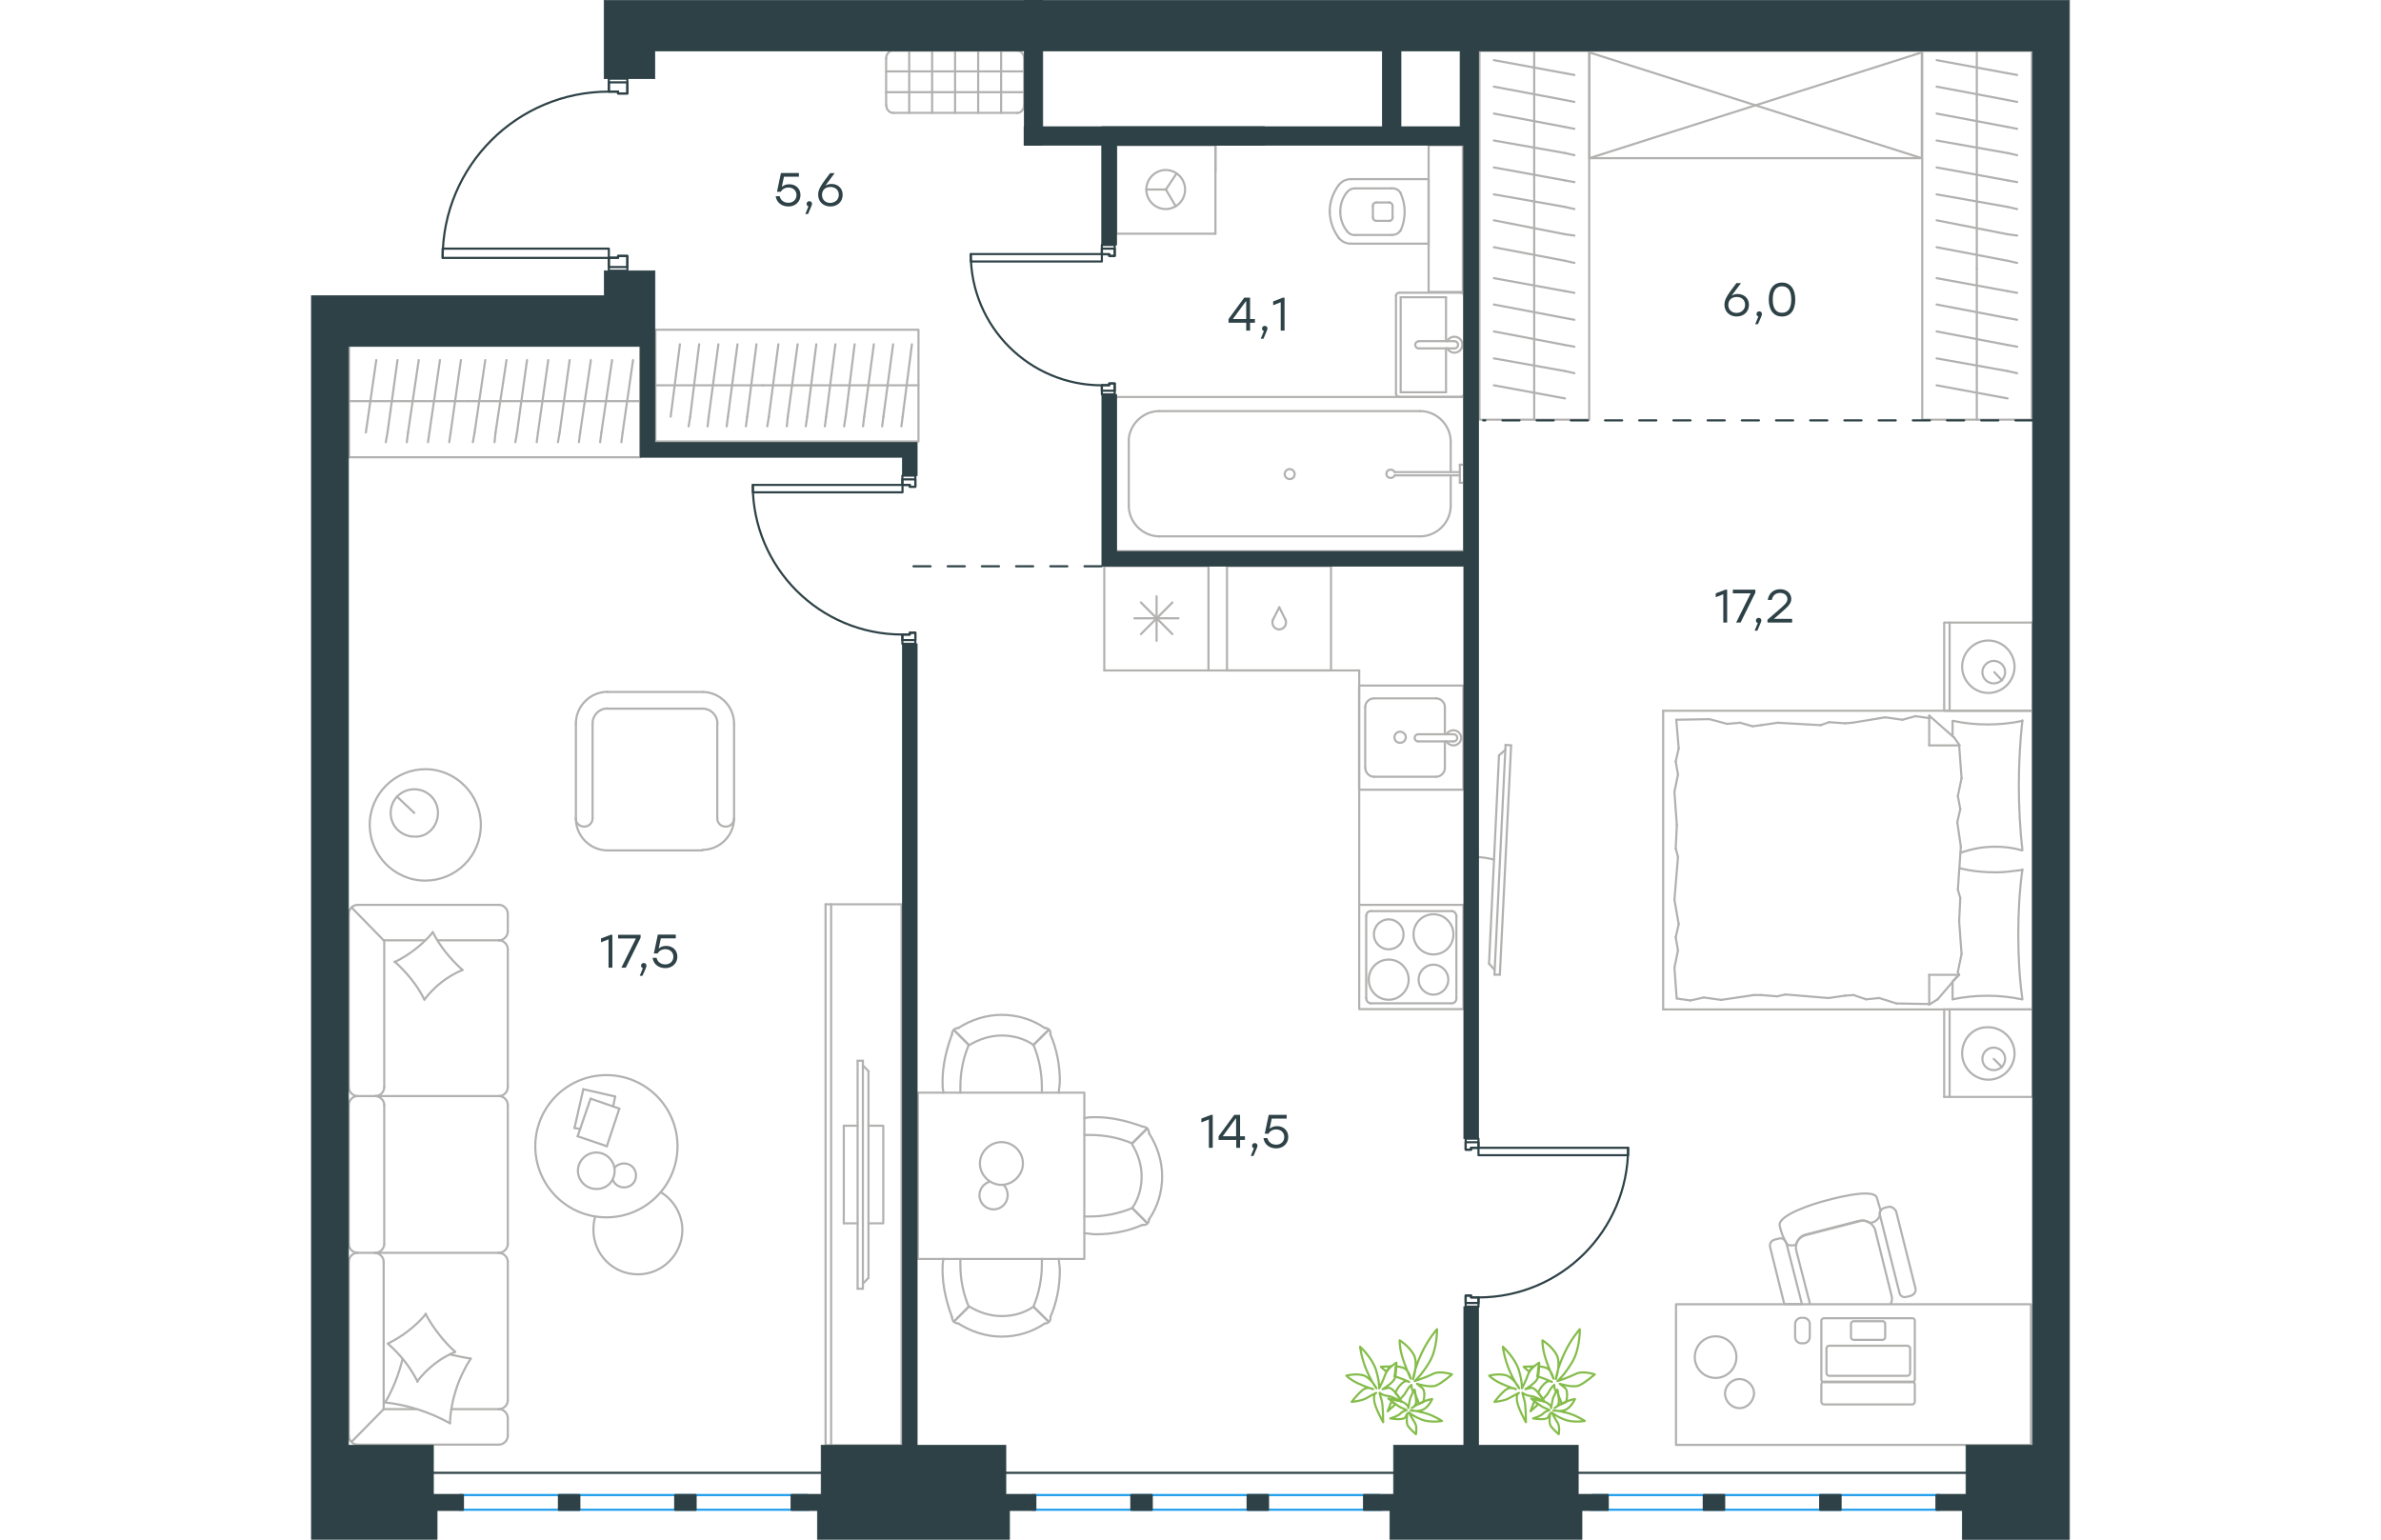<?xml version="1.0" encoding="utf-8"?>
<!-- Generator: Adobe Illustrator 26.5.0, SVG Export Plug-In . SVG Version: 6.00 Build 0)  -->
<svg version="1.1" id="Слой_1" xmlns="http://www.w3.org/2000/svg" xmlns:xlink="http://www.w3.org/1999/xlink" x="0px" y="0px"
	 viewBox="0 0 1234.2 1080.5" style="enable-background:new 0 0 1234.2 1080.5;" xml:space="preserve" width="883" height="571">
<style type="text/css">
	.st0{fill:none;stroke:#B2B1B0;stroke-width:1.5;stroke-linecap:round;stroke-linejoin:round;stroke-miterlimit:22.926;}
	.st1{fill:none;stroke:#2D4146;stroke-width:1.5;stroke-linecap:round;stroke-linejoin:round;stroke-miterlimit:10;}
	.st2{fill:none;stroke:#1D9CEB;stroke-width:1.5;stroke-linecap:round;stroke-linejoin:round;stroke-miterlimit:22.926;}
	.st3{fill:none;stroke:#2D4146;stroke-width:1.5;stroke-linecap:round;stroke-linejoin:round;stroke-miterlimit:22.926;}
	
		.st4{fill:none;stroke:#2D4146;stroke-width:1.5;stroke-linecap:round;stroke-linejoin:round;stroke-miterlimit:22.926;stroke-dasharray:12,12,0,0,0,0;}
	.st5{fill:#2D4146;}
	.st6{fill:#2D4146;stroke:#2D4146;stroke-width:0.5;stroke-linecap:round;stroke-linejoin:round;stroke-miterlimit:10;}
	.st7{fill:none;stroke:#84BC4A;stroke-width:1.5;stroke-linecap:round;stroke-linejoin:round;stroke-miterlimit:22.926;}
	.st8{enable-background:new    ;}
</style>
<g>
	<g>
		<line class="st0" x1="1208" y1="708.4" x2="1208" y2="769.8"/>
		<line class="st0" x1="1146" y1="769.8" x2="1146" y2="708.4"/>
		<line class="st0" x1="1146" y1="708.4" x2="1208" y2="708.4"/>
		<line class="st0" x1="1208" y1="769.8" x2="1146" y2="769.8"/>
		<line class="st0" x1="1180.8" y1="743.1" x2="1186.6" y2="748.9"/>
		<line class="st0" x1="1149.8" y1="769.8" x2="1149.8" y2="708.4"/>
		<path class="st0" d="M1158.6,739.3c0,10,8.4,18.4,18.4,18.4c10.1,0,18.4-8.4,18.4-18.4s-8.4-18.4-18.4-18.4
			C1166.5,720.5,1158.6,728.9,1158.6,739.3z"/>
		<path class="st0" d="M1172.8,743.1c0,4.6,3.8,7.9,8,7.9c4.6,0,8-3.8,8-7.9c0-4.6-3.8-7.9-8-7.9
			C1176.6,735.1,1172.8,738.5,1172.8,743.1z"/>
		<line class="st0" x1="1208" y1="498.8" x2="1208" y2="708.4"/>
		<line class="st0" x1="1151.9" y1="516.5" x2="1151.9" y2="505.9"/>
		<line class="st0" x1="1156.5" y1="684.1" x2="1135.5" y2="684.1"/>
		<line class="st0" x1="1151.9" y1="688.7" x2="1156.5" y2="684.1"/>
		<line class="st0" x1="948.8" y1="498.8" x2="1208" y2="498.8"/>
		<line class="st0" x1="1135.5" y1="705" x2="1135.5" y2="684.1"/>
		<line class="st0" x1="1208" y1="708.4" x2="948.8" y2="708.4"/>
		<line class="st0" x1="1135.5" y1="502.2" x2="1153.1" y2="517.7"/>
		<line class="st0" x1="1153.1" y1="517.7" x2="1156.9" y2="523.1"/>
		<line class="st0" x1="1151.9" y1="701.3" x2="1151.9" y2="689.1"/>
		<line class="st0" x1="1156.5" y1="523.1" x2="1135.5" y2="523.1"/>
		<line class="st0" x1="1156.5" y1="683.7" x2="1141.4" y2="701.3"/>
		<line class="st0" x1="1141.4" y1="701.3" x2="1135.5" y2="705"/>
		<line class="st0" x1="1135.5" y1="502.2" x2="1135.5" y2="523.1"/>
		<line class="st0" x1="957.6" y1="595.4" x2="958.4" y2="579.1"/>
		<line class="st0" x1="959.7" y1="648.6" x2="956.7" y2="631.4"/>
		<line class="st0" x1="959.2" y1="667" x2="957.6" y2="657.8"/>
		<line class="st0" x1="957.6" y1="657.8" x2="959.7" y2="648.6"/>
		<line class="st0" x1="959.2" y1="601.3" x2="957.6" y2="595.4"/>
		<line class="st0" x1="956.7" y1="631.4" x2="959.2" y2="601.3"/>
		<line class="st0" x1="958.3" y1="700.8" x2="956.7" y2="679.1"/>
		<line class="st0" x1="956.7" y1="679.1" x2="959.2" y2="667"/>
		<line class="st0" x1="959.7" y1="525.2" x2="958" y2="505.1"/>
		<line class="st0" x1="959.2" y1="543.6" x2="957.6" y2="534.4"/>
		<line class="st0" x1="957.6" y1="534.4" x2="959.7" y2="525.2"/>
		<line class="st0" x1="958.4" y1="579.1" x2="956.7" y2="555.7"/>
		<line class="st0" x1="956.7" y1="555.7" x2="959.2" y2="543.6"/>
		<line class="st0" x1="948.8" y1="498.8" x2="948.8" y2="708.4"/>
		<path class="st0" d="M1200.9,596.7c-1.7-15.1-2.5-30.1-2.5-45.6c0-15.1,0.8-30.5,2.5-45.6"/>
		<path class="st0" d="M1157.4,598.5c8.4-2.9,15.8-4.3,24.6-4.3c6.3,0,12.6,0.8,18.4,2.5"/>
		<path class="st0" d="M1200.9,505.9c-8,1.7-16.3,2.5-24.3,2.5c-8.4,0-16.3-0.8-24.3-2.5"/>
		<path class="st0" d="M1200.9,610.5c-6.3,0.8-12.6,1.7-18.4,1.7c-8.8,0-17.2-0.8-25.5-2.9"/>
		<line class="st0" x1="1082.4" y1="698.3" x2="1076.5" y2="698.7"/>
		<line class="st0" x1="1100.4" y1="700.4" x2="1091.2" y2="701.3"/>
		<line class="st0" x1="1091.2" y1="701.3" x2="1082.4" y2="698.3"/>
		<line class="st0" x1="1135.5" y1="704.6" x2="1112.5" y2="704.2"/>
		<line class="st0" x1="1112.5" y1="704.2" x2="1100.4" y2="700.4"/>
		<line class="st0" x1="1028.8" y1="699.2" x2="1017.5" y2="698.3"/>
		<line class="st0" x1="1076.5" y1="698.7" x2="1064.8" y2="700.4"/>
		<line class="st0" x1="1034.6" y1="697.9" x2="1028.8" y2="699.2"/>
		<line class="st0" x1="1064.8" y1="700.4" x2="1034.6" y2="697.9"/>
		<line class="st0" x1="1017.5" y1="698.3" x2="1012.4" y2="698.3"/>
		<line class="st0" x1="977.3" y1="700" x2="968" y2="702.1"/>
		<line class="st0" x1="968" y1="702.1" x2="958.8" y2="700.8"/>
		<line class="st0" x1="1012.4" y1="698.3" x2="989.4" y2="701.7"/>
		<line class="st0" x1="989.4" y1="701.7" x2="977.3" y2="700"/>
		<line class="st0" x1="1011.6" y1="509.7" x2="1017.5" y2="508.9"/>
		<line class="st0" x1="993.6" y1="508" x2="1002.8" y2="507.2"/>
		<line class="st0" x1="1002.8" y1="507.2" x2="1011.6" y2="509.7"/>
		<line class="st0" x1="958" y1="505.1" x2="981.4" y2="504.7"/>
		<line class="st0" x1="981.4" y1="504.7" x2="993.6" y2="508"/>
		<line class="st0" x1="1065.2" y1="506.8" x2="1076.5" y2="507.6"/>
		<line class="st0" x1="1017.5" y1="508.9" x2="1029.2" y2="507.2"/>
		<line class="st0" x1="1059.3" y1="508.9" x2="1065.2" y2="506.8"/>
		<line class="st0" x1="1029.2" y1="507.2" x2="1059.3" y2="508.9"/>
		<line class="st0" x1="1076.5" y1="507.6" x2="1081.5" y2="507.2"/>
		<line class="st0" x1="1135.1" y1="503.9" x2="1136" y2="503.9"/>
		<line class="st0" x1="1116.7" y1="505.1" x2="1125.9" y2="502.6"/>
		<line class="st0" x1="1125.9" y1="502.6" x2="1135.1" y2="503.9"/>
		<line class="st0" x1="1081.5" y1="507.2" x2="1104.6" y2="503.4"/>
		<line class="st0" x1="1104.6" y1="503.4" x2="1116.7" y2="505.1"/>
		<path class="st0" d="M1200.9,701.3c-2.1-15.1-2.9-30.1-2.9-45.6c0-15.1,0.8-30.5,2.9-45.6"/>
		<path class="st0" d="M1151.9,701.3c8-1.7,16.3-2.5,24.3-2.5c8.4,0,16.3,0.8,24.3,2.5"/>
		<line class="st0" x1="1157.3" y1="630.2" x2="1156.5" y2="646.5"/>
		<line class="st0" x1="1155.2" y1="577" x2="1157.7" y2="594.2"/>
		<line class="st0" x1="1155.6" y1="558.6" x2="1157.3" y2="567.8"/>
		<line class="st0" x1="1157.3" y1="567.8" x2="1155.2" y2="577"/>
		<line class="st0" x1="1155.6" y1="624.3" x2="1157.3" y2="630.2"/>
		<line class="st0" x1="1157.7" y1="594.2" x2="1155.6" y2="624.3"/>
		<line class="st0" x1="1156.5" y1="523.1" x2="1158.2" y2="546.1"/>
		<line class="st0" x1="1158.2" y1="546.1" x2="1155.6" y2="558.6"/>
		<line class="st0" x1="1155.6" y1="682" x2="1156.1" y2="684.1"/>
		<line class="st0" x1="1156.5" y1="646.5" x2="1158.2" y2="669.5"/>
		<line class="st0" x1="1158.2" y1="669.5" x2="1155.6" y2="682"/>
		<line class="st0" x1="1208" y1="436.9" x2="1208" y2="498.8"/>
		<line class="st0" x1="1146" y1="498.8" x2="1146" y2="436.9"/>
		<line class="st0" x1="1146.4" y1="436.9" x2="1208" y2="436.9"/>
		<line class="st0" x1="1208" y1="498.8" x2="1146.4" y2="498.8"/>
		<line class="st0" x1="1181.2" y1="471.7" x2="1186.6" y2="477.5"/>
		<line class="st0" x1="1149.8" y1="498.8" x2="1149.8" y2="436.9"/>
		<path class="st0" d="M1158.6,467.9c0,10,8.4,18.4,18.4,18.4c10.1,0,18.4-8.4,18.4-18.4s-8.4-18.4-18.4-18.4
			C1166.9,449.5,1158.6,457.8,1158.6,467.9z"/>
		<path class="st0" d="M1172.8,471.7c0,4.6,3.8,7.9,8,7.9c4.6,0,8-3.8,8-7.9c0-4.6-3.8-7.9-8-7.9
			C1176.6,463.7,1172.8,467.5,1172.8,471.7z"/>
	</g>
	<g>
		<path class="st0" d="M830.1,603.2c-4.3-1-8.5-1.7-12.7-1.8"/>
		<line class="st0" x1="838.2" y1="522.7" x2="830.4" y2="684"/>
		<line class="st0" x1="834.2" y1="684" x2="842.1" y2="523.1"/>
		<line class="st0" x1="842.1" y1="523.1" x2="838.2" y2="522.7"/>
		<line class="st0" x1="826.6" y1="676.3" x2="833.6" y2="530.1"/>
		<line class="st0" x1="830.4" y1="680.5" x2="826.6" y2="676.3"/>
		<line class="st0" x1="833.6" y1="530.1" x2="838.1" y2="526.2"/>
		<line class="st0" x1="834.2" y1="684" x2="830.4" y2="684"/>
	</g>
</g>
<g>
	<line class="st0" x1="858.3" y1="294.5" x2="858.3" y2="188.8"/>
	<line class="st0" x1="886.5" y1="205.5" x2="879.9" y2="204.3"/>
	<line class="st0" x1="879.9" y1="204.3" x2="830" y2="195.2"/>
	<line class="st0" x1="886.5" y1="224.4" x2="879.9" y2="223.2"/>
	<line class="st0" x1="879.9" y1="223.2" x2="830" y2="213.7"/>
	<line class="st0" x1="886.5" y1="243.3" x2="879.9" y2="242.1"/>
	<line class="st0" x1="879.9" y1="242.1" x2="830" y2="232.6"/>
	<line class="st0" x1="886.5" y1="261.9" x2="879.9" y2="260.4"/>
	<line class="st0" x1="879.9" y1="260.4" x2="830" y2="251.5"/>
	<line class="st0" x1="879.9" y1="279.6" x2="830" y2="270.4"/>
	<rect x="819.9" y="35.8" class="st0" width="77" height="258.7"/>
	<line class="st0" x1="858.3" y1="188.8" x2="858.3" y2="35.8"/>
	<line class="st0" x1="886.5" y1="52.6" x2="879.9" y2="51.4"/>
	<line class="st0" x1="879.9" y1="51.4" x2="830" y2="42.2"/>
	<line class="st0" x1="886.5" y1="71.5" x2="879.9" y2="70.2"/>
	<line class="st0" x1="879.9" y1="70.2" x2="830" y2="60.8"/>
	<line class="st0" x1="886.5" y1="90.4" x2="879.9" y2="89.1"/>
	<line class="st0" x1="879.9" y1="89.1" x2="830" y2="79.7"/>
	<line class="st0" x1="886.5" y1="108.9" x2="879.9" y2="107.4"/>
	<line class="st0" x1="879.9" y1="107.4" x2="830" y2="98.6"/>
	<line class="st0" x1="886.5" y1="127.8" x2="879.9" y2="126.6"/>
	<line class="st0" x1="879.9" y1="126.6" x2="830" y2="117.5"/>
	<line class="st0" x1="886.5" y1="146.7" x2="879.9" y2="145.2"/>
	<line class="st0" x1="879.9" y1="145.2" x2="830" y2="136.4"/>
	<line class="st0" x1="886.5" y1="165.3" x2="879.9" y2="164.4"/>
	<line class="st0" x1="879.9" y1="164.4" x2="830" y2="154.6"/>
	<line class="st0" x1="879.9" y1="183" x2="830" y2="173.5"/>
	<line class="st0" x1="886.5" y1="184.5" x2="879.9" y2="183"/>
</g>
<g>
	<line class="st0" x1="1168.9" y1="294.5" x2="1168.9" y2="188.8"/>
	<line class="st0" x1="1197.2" y1="205.5" x2="1190.5" y2="204.3"/>
	<line class="st0" x1="1190.5" y1="204.3" x2="1140.7" y2="195.2"/>
	<line class="st0" x1="1197.2" y1="224.4" x2="1190.5" y2="223.2"/>
	<line class="st0" x1="1190.5" y1="223.2" x2="1140.7" y2="213.7"/>
	<line class="st0" x1="1197.2" y1="243.3" x2="1190.5" y2="242.1"/>
	<line class="st0" x1="1190.5" y1="242.1" x2="1140.7" y2="232.6"/>
	<line class="st0" x1="1197.2" y1="261.9" x2="1190.5" y2="260.4"/>
	<line class="st0" x1="1190.5" y1="260.4" x2="1140.7" y2="251.5"/>
	<line class="st0" x1="1190.5" y1="279.6" x2="1140.7" y2="270.4"/>
	<rect x="1130.6" y="35.8" class="st0" width="77" height="258.7"/>
	<line class="st0" x1="1168.9" y1="188.8" x2="1168.9" y2="35.8"/>
	<line class="st0" x1="1197.2" y1="52.6" x2="1190.5" y2="51.4"/>
	<line class="st0" x1="1190.5" y1="51.4" x2="1140.7" y2="42.2"/>
	<line class="st0" x1="1197.2" y1="71.5" x2="1190.5" y2="70.2"/>
	<line class="st0" x1="1190.5" y1="70.2" x2="1140.7" y2="60.8"/>
	<line class="st0" x1="1197.2" y1="90.4" x2="1190.5" y2="89.1"/>
	<line class="st0" x1="1190.5" y1="89.1" x2="1140.7" y2="79.7"/>
	<line class="st0" x1="1197.2" y1="108.9" x2="1190.5" y2="107.4"/>
	<line class="st0" x1="1190.5" y1="107.4" x2="1140.7" y2="98.6"/>
	<line class="st0" x1="1197.2" y1="127.8" x2="1190.5" y2="126.6"/>
	<line class="st0" x1="1190.5" y1="126.6" x2="1140.7" y2="117.5"/>
	<line class="st0" x1="1197.2" y1="146.7" x2="1190.5" y2="145.2"/>
	<line class="st0" x1="1190.5" y1="145.2" x2="1140.7" y2="136.4"/>
	<line class="st0" x1="1197.2" y1="165.3" x2="1190.5" y2="164.4"/>
	<line class="st0" x1="1190.5" y1="164.4" x2="1140.7" y2="154.6"/>
	<line class="st0" x1="1190.5" y1="183" x2="1140.7" y2="173.5"/>
	<line class="st0" x1="1197.2" y1="184.5" x2="1190.5" y2="183"/>
</g>
<g>
	<rect x="897" y="35.8" class="st0" width="233.3" height="75.2"/>
	<line class="st0" x1="897" y1="111" x2="1130.2" y2="36.8"/>
	<line class="st0" x1="897" y1="36.8" x2="1130.2" y2="111"/>
</g>
<g>
	<path class="st0" d="M1000.2,952.4c0-8.1-6.5-14.6-14.6-14.6s-14.6,6.5-14.6,14.6s6.5,14.6,14.6,14.6
		C993.6,967,1000.2,960.5,1000.2,952.4z"/>
	<path class="st0" d="M1002.4,988.2c-5.5,0-10.2-4.8-10.2-10.2c0-5.5,4.7-10.2,10.2-10.2s10.2,4.7,10.2,10.2
		C1012.2,983.5,1007.8,988.2,1002.4,988.2z"/>
	<path class="st0" d="M1051.7,914.5l-9.5-36.9c-1.1-5.1,1.8-10.2,6.9-11.3l36.9-9.5c5.1-1.1,10.6,1.8,11.7,6.9L1109,909
		c0.7,2.2,0.4,4-0.4,5.8"/>
	<path class="st0" d="M1112.3,850.2l13.5,53.7c0.7,2.2-0.7,4.7-3.3,5.5l-2.9,0.7c-2.6,0.7-4.7-0.7-5.1-3.3l-13.5-53.7
		c-0.7-2.6,0.7-4.8,3.3-5.5l2.9-0.7C1109,846.6,1111.2,848,1112.3,850.2z"/>
	<path class="st0" d="M1035.3,872.5l10.9,42.7h-12.4l-9.9-39.8c-0.7-2.6,0.7-4.8,3.3-5.5l2.9-0.7
		C1032,868.5,1034.2,869.6,1035.3,872.5z"/>
	<path class="st0" d="M1098.8,840.7l2.6,8.8c-0.7,0.7-0.7,2.2-0.7,4c-0.7,1.5-2.2,3.3-4,4c0,0-0.7,0.4-2.6,0.7
		c-2.6-1.5-4.7-2.2-7.7-1.1l-36.9,9.5c-3.3,0.7-6.9,3.6-7.3,6.7c-1.6,1-6.1,1.1-6.9-0.8c-2.7-5.3-3-5.6-4.7-12.1
		c-2-7.9,25.8-16.1,29.9-17.2C1064.8,842,1096.9,832.9,1098.8,840.7z"/>
	<path class="st0" d="M1125.4,971.4v12.4c0,1.1-1.1,1.8-1.8,1.8h-62c-1.1,0-1.8-1.1-1.8-1.8v-12.4c0-1.1,1.1-1.8,1.8-1.8h62
		C1124.6,969.6,1125.4,970.7,1125.4,971.4z"/>
	<path class="st0" d="M1122.1,946.2v17.5c0,1.1-1.1,1.8-1.8,1.8h-55.1c-1.1,0-1.8-1.1-1.8-1.8v-17.5c0-1.1,1.1-1.8,1.8-1.8h55.1
		C1121.3,944.8,1122.1,945.1,1122.1,946.2z"/>
	<path class="st0" d="M1104.6,929v9.5c0,1.1-1.1,1.8-1.8,1.8h-20.4c-1.1,0-1.8-1.1-1.8-1.8V929c0-1.1,1.1-1.8,1.8-1.8h20.8
		C1103.8,927.2,1104.6,928.3,1104.6,929z"/>
	<path class="st0" d="M1125.4,926.9v41.3c0,1.1-1.1,1.8-1.8,1.8h-62c-1.1,0-1.8-1.1-1.8-1.8v-41.3c0-1.1,1.1-1.8,1.8-1.8h62
		C1124.6,925,1125.4,925.8,1125.4,926.9z"/>
	<rect x="957.8" y="915.3" class="st0" width="249.1" height="98.7"/>
	<path class="st0" d="M1047.3,942.7h-1.5c-2.4,0-4.4-2-4.4-4.4v-9.1c0-2.4,2-4.4,4.4-4.4h1.5c2.4,0,4.4,2,4.4,4.4v9.1
		C1051.6,940.8,1049.7,942.7,1047.3,942.7z"/>
</g>
<g>
	<line class="st0" x1="629.7" y1="397.3" x2="629.7" y2="470.5"/>
	<line class="st0" x1="593.3" y1="418.5" x2="593.3" y2="449.7"/>
	<line class="st0" x1="582.3" y1="445" x2="604.4" y2="422.8"/>
	<line class="st0" x1="582.3" y1="422.8" x2="604.4" y2="445"/>
	<line class="st0" x1="577.7" y1="433.9" x2="608.7" y2="433.9"/>
	<line class="st0" x1="629.7" y1="470.5" x2="556.6" y2="470.5"/>
	<line class="st0" x1="556.6" y1="397.3" x2="556.6" y2="470.5"/>
	<line class="st0" x1="629.7" y1="397.3" x2="556.6" y2="397.3"/>
</g>
<g>
	<rect x="735.4" y="481.1" class="st0" width="73.2" height="73.1"/>
	<line class="st0" x1="776.9" y1="520.3" x2="801.4" y2="520.3"/>
	<line class="st0" x1="795.6" y1="515.3" x2="795.6" y2="496.1"/>
	<line class="st0" x1="739.7" y1="496.1" x2="739.7" y2="539.1"/>
	<line class="st0" x1="795.6" y1="539.1" x2="795.6" y2="520.3"/>
	<line class="st0" x1="745.9" y1="545.1" x2="789.5" y2="545.1"/>
	<line class="st0" x1="801.4" y1="515.3" x2="776.9" y2="515.3"/>
	<line class="st0" x1="789.5" y1="490.1" x2="745.9" y2="490.1"/>
	<path class="st0" d="M776.9,520.3L776.9,520.3c-1.4,0-2.5-1.1-2.5-2.5s1.1-2.5,2.5-2.5"/>
	<path class="st0" d="M789.5,490.1c3.2,0,6.1,2.8,6.1,6"/>
	<path class="st0" d="M796.7,515.3c1.1-1.8,2.9-2.8,5-2.8c2.9,0,5.4,2.5,5.4,5.3s-2.5,5.3-5.4,5.3c-2.2,0-4-1.1-5-2.8"/>
	<path class="st0" d="M745.9,545.1c-3.2,0-6.1-2.8-6.1-6"/>
	<path class="st0" d="M795.6,539.1c0,3.2-2.9,6-6.1,6"/>
	<path class="st0" d="M739.7,496.1c0-3.2,2.9-6,6.1-6"/>
	<path class="st0" d="M801.4,515.3h0.4c1.4,0,2.5,1.1,2.5,2.5s-1.1,2.5-2.5,2.5h-0.4"/>
	<path class="st0" d="M764.2,521.3c2.2,0,4-1.8,4-3.9c0-2.1-1.8-3.9-4-3.9s-4,1.8-4,3.9C760.3,519.9,762.1,521.3,764.2,521.3z"/>
</g>
<g>
	<path class="st0" d="M766.6,655.7c0-5.8-4.7-10.5-10.4-10.5c-5.8,0-10.4,4.7-10.4,10.5s4.7,10.5,10.4,10.5
		C762,666.1,766.6,661.8,766.6,655.7z"/>
	<path class="st0" d="M770.2,687.5c0-7.6-6.1-14.1-14-14.1c-7.6,0-14,6.1-14,14.1c0,7.6,6.1,14.1,14,14.1
		C763.8,701.6,770.2,695.1,770.2,687.5z"/>
	<path class="st0" d="M798,687.5c0-5.8-4.7-10.5-10.4-10.5c-5.8,0-10.4,4.7-10.4,10.5s4.7,10.5,10.4,10.5S798,693.3,798,687.5z"/>
	<path class="st0" d="M801.6,655.7c0-7.6-6.1-14.1-14-14.1c-7.6,0-14,6.1-14,14.1c0,7.6,6.1,14.1,14,14.1
		C795.4,669.8,801.6,663.6,801.6,655.7z"/>
	<line class="st0" x1="740.4" y1="700.5" x2="740.4" y2="643"/>
	<line class="st0" x1="800.5" y1="704.1" x2="743.6" y2="704.1"/>
	<line class="st0" x1="803.7" y1="643" x2="803.7" y2="700.5"/>
	<line class="st0" x1="743.6" y1="639.4" x2="800.5" y2="639.4"/>
	<path class="st0" d="M803.7,700.5L803.7,700.5c0,2.2-1.4,3.6-3.2,3.6"/>
	<path class="st0" d="M740.4,643L740.4,643c0-2.2,1.4-3.6,3.2-3.6"/>
	<path class="st0" d="M743.6,704.1L743.6,704.1c-1.8,0-3.2-1.8-3.2-3.6"/>
	<path class="st0" d="M800.5,639.4L800.5,639.4c1.8,0,3.2,1.8,3.2,3.6"/>
	<rect x="735.5" y="635" class="st0" width="73.1" height="73.2"/>
</g>
<g>
	<rect x="642.7" y="397.3" class="st0" width="73" height="73.2"/>
	<line class="st0" x1="679.4" y1="426.2" x2="675" y2="434.8"/>
	<line class="st0" x1="683.7" y1="434.8" x2="679.4" y2="426.2"/>
	<path class="st0" d="M683.7,434.8c0.4,0.7,0.4,1.4,0.4,2.2c0,2.5-2.2,4.7-4.7,4.7"/>
	<path class="st0" d="M675,434.8c-0.4,0.7-0.4,1.4-0.4,2.2c0,2.5,2.2,4.7,4.7,4.7"/>
</g>
<line class="st0" x1="629.7" y1="470.5" x2="735.5" y2="470.5"/>
<line class="st0" x1="735.5" y1="470.5" x2="735.5" y2="635"/>
<g>
	<rect x="425.8" y="766.8" class="st0" width="116.8" height="116.7"/>
	<path class="st0" d="M506.9,917c-6.6,4.6-14.5,6.6-22.4,6.6s-15.8-2.6-22.4-6.6"/>
	<path class="st0" d="M524.7,883.4c0,2.6,0.7,5.3,0.7,7.9c0,11.2-2,22.3-6.6,32.9"/>
	<path class="st0" d="M449.7,924.2c-3.9-10.5-6.6-21.7-6.6-32.9c0-2.6,0-5.3,0.7-7.9"/>
	<path class="st0" d="M512.8,883.4c0,1.3,0,2.6,0,3.9c0,9.9-2,20.4-5.9,29.6"/>
	<path class="st0" d="M461.5,917c-3.9-9.2-5.9-19.1-5.9-29.6c0-1.3,0-2.6,0-3.9"/>
	<path class="st0" d="M514.8,928.8c-8.6,5.9-19.1,9.2-30.3,9.2c-10.5,0-21.1-3.3-30.3-9.2"/>
	<line class="st0" x1="506.9" y1="917" x2="517.5" y2="927.5"/>
	<line class="st0" x1="461.5" y1="917" x2="451" y2="927.5"/>
	<line class="st0" x1="506.9" y1="917" x2="517.5" y2="927.5"/>
	<line class="st0" x1="461.5" y1="917" x2="451" y2="927.5"/>
	<path class="st0" d="M454.3,928.8c-2.6,0-4.6-2-4.6-4.6"/>
	<path class="st0" d="M518.8,924.2c0.5,2.6-1.3,4.6-3.9,4.6"/>
	<path class="st0" d="M506.9,733.3c-6.6-4.6-14.5-6.6-22.4-6.6s-15.8,2.6-22.4,6.6"/>
	<path class="st0" d="M524.7,766.8c0-2.6,0.7-5.3,0.7-7.9c0-11.2-2-22.3-6.6-32.9"/>
	<path class="st0" d="M449.7,726c-3.9,10.5-6.6,21.7-6.6,32.9c0,2.6,0,5.3,0.7,7.9"/>
	<path class="st0" d="M512.8,766.8c0-1.3,0-2.6,0-3.9c0-9.9-2-20.4-5.9-29.6"/>
	<path class="st0" d="M461.5,733.3c-3.9,9.2-5.9,19.1-5.9,29.6c0,1.3,0,2.6,0,3.9"/>
	<path class="st0" d="M514.8,721.4c-8.6-5.9-19.1-9.2-30.3-9.2c-10.5,0-21.1,3.3-30.3,9.2"/>
	<line class="st0" x1="506.9" y1="733.3" x2="517.5" y2="722.8"/>
	<line class="st0" x1="461.5" y1="733.3" x2="451" y2="722.8"/>
	<line class="st0" x1="506.9" y1="733.3" x2="517.5" y2="722.8"/>
	<line class="st0" x1="461.5" y1="733.3" x2="451" y2="722.8"/>
	<path class="st0" d="M454.3,721.4c-2.6,0-4.6,2-4.6,4.6"/>
	<path class="st0" d="M518.8,726c0.5-2.6-1.3-4.6-3.9-4.6"/>
	<path class="st0" d="M576.2,847.8c4.6-6.6,6.6-14.5,6.6-22.3c0-7.9-2.6-15.8-6.6-22.3"/>
	<path class="st0" d="M542.6,865.5c2.6,0,5.3,0.7,7.9,0.7c11.2,0,22.4-2,32.9-6.6"/>
	<path class="st0" d="M583.4,790.6c-10.5-3.9-21.7-6.6-32.9-6.6c-2.6,0-5.3,0-7.9,0.7"/>
	<path class="st0" d="M542.6,853.7c1.3,0,2.6,0,3.9,0c9.9,0,20.4-2,29.6-5.9"/>
	<path class="st0" d="M576.2,802.4c-9.2-3.9-19.1-5.9-29.6-5.9c-1.3,0-2.6,0-3.9,0"/>
	<path class="st0" d="M588,855.7c5.9-8.5,9.2-19.1,9.2-30.2c0-10.5-3.3-21-9.2-30.2"/>
	<line class="st0" x1="576.2" y1="847.8" x2="586.7" y2="858.3"/>
	<line class="st0" x1="576.2" y1="802.4" x2="586.7" y2="791.9"/>
	<line class="st0" x1="576.2" y1="847.8" x2="586.7" y2="858.3"/>
	<line class="st0" x1="576.2" y1="802.4" x2="586.7" y2="791.9"/>
	<path class="st0" d="M588,795.2c0-2.6-2-4.6-4.6-4.6"/>
	<path class="st0" d="M583.4,859.6c2.6,0.5,4.6-1.3,4.6-3.9"/>
	<path class="st0" d="M484.4,801.5c-8.1,0-15.1,7-15.1,15c0,8.1,7,15,15.1,15s15.1-7,15.1-15C499.5,808.1,492.5,801.5,484.4,801.5z"
		/>
	<path class="st0" d="M485.9,831.5c1.8,1.8,2.9,4.4,2.9,7.3c0,5.5-4.4,9.9-9.9,9.9s-9.9-4.4-9.9-9.9c0-4.4,2.9-8.1,7-9.5"/>
</g>
<g>
	<line class="st0" x1="191" y1="764.4" x2="213.4" y2="769.5"/>
	<line class="st0" x1="213.4" y1="769.5" x2="211.9" y2="776.5"/>
	<line class="st0" x1="188.8" y1="792.3" x2="184.8" y2="791.6"/>
	<line class="st0" x1="184.8" y1="791.6" x2="191" y2="764.4"/>
	<line class="st0" x1="196.1" y1="771" x2="216.3" y2="778"/>
	<line class="st0" x1="216.3" y1="778" x2="207.5" y2="804.4"/>
	<line class="st0" x1="207.5" y1="804.4" x2="187" y2="797.4"/>
	<line class="st0" x1="187" y1="797.4" x2="196.1" y2="771"/>
	<ellipse class="st0" cx="207.2" cy="804.4" rx="49.9" ry="49.9"/>
	<path class="st0" d="M213,821.6c0-7-5.9-12.8-12.9-12.8s-12.9,5.9-12.9,12.8c0,7,5.9,12.8,12.9,12.8C207.5,834.5,213,829,213,821.6
		z"/>
	<path class="st0" d="M213,819.4c1.5-1.8,4-2.9,6.6-2.9c4.8,0,8.4,3.7,8.4,8.4c0,4.8-3.7,8.4-8.4,8.4c-3.7,0-6.6-2.2-8.1-5.5"/>
	<path class="st0" d="M245.4,836.7c9.2,5.5,15.1,15.8,15.1,26.4c0,17.2-14,31.2-31.2,31.2c-17.3,0-31.2-13.9-31.2-31.2
		c0-3.1,0.3-6.1,1.2-9.2"/>
</g>
<g>
	<g>
		<line class="st0" x1="364.9" y1="634.6" x2="364.9" y2="1014.2"/>
		<polyline class="st0" points="361,1014.2 414.3,1014.2 414.3,634.6 361,634.6 		"/>
		<line class="st0" x1="361" y1="634.6" x2="361" y2="1014.2"/>
	</g>
	<g>
		<polyline class="st0" points="391.1,858.5 401.5,858.5 401.5,790 391.1,790 		"/>
		<line class="st0" x1="383.5" y1="790" x2="373.8" y2="790"/>
		<line class="st0" x1="373.8" y1="790" x2="373.8" y2="858.5"/>
		<line class="st0" x1="373.8" y1="858.5" x2="383.5" y2="858.5"/>
		<line class="st0" x1="383.5" y1="744.4" x2="387.2" y2="744.4"/>
		<line class="st0" x1="391.1" y1="896.8" x2="387.2" y2="900.8"/>
		<line class="st0" x1="387.2" y1="747.7" x2="391.1" y2="751.7"/>
		<line class="st0" x1="387.2" y1="904.4" x2="387.2" y2="744.4"/>
		<line class="st0" x1="383.5" y1="744.4" x2="383.5" y2="904.4"/>
		<line class="st0" x1="383.5" y1="904.4" x2="387.2" y2="904.4"/>
		<line class="st0" x1="391.1" y1="751.7" x2="391.1" y2="896.8"/>
	</g>
</g>
<g>
	<line class="st0" x1="32.6" y1="1013.8" x2="131.8" y2="1013.8"/>
	<line class="st0" x1="138" y1="873" x2="138" y2="775.4"/>
	<line class="st0" x1="138" y1="763" x2="138" y2="666.1"/>
	<line class="st0" x1="26.4" y1="641.2" x2="26.4" y2="763"/>
	<line class="st0" x1="138" y1="1007.6" x2="138" y2="995.1"/>
	<line class="st0" x1="131.8" y1="988.9" x2="98.4" y2="988.9"/>
	<line class="st0" x1="50.9" y1="988.9" x2="50.9" y2="885.5"/>
	<line class="st0" x1="50.9" y1="659.9" x2="79.8" y2="659.9"/>
	<line class="st0" x1="138" y1="653.6" x2="138" y2="641.2"/>
	<line class="st0" x1="131.8" y1="635" x2="32.6" y2="635"/>
	<line class="st0" x1="28.5" y1="1011.7" x2="50.9" y2="988.9"/>
	<line class="st0" x1="50.9" y1="659.9" x2="28.3" y2="636.8"/>
	<line class="st0" x1="45.1" y1="879.2" x2="32.6" y2="879.2"/>
	<line class="st0" x1="131.8" y1="769.2" x2="45.1" y2="769.2"/>
	<line class="st0" x1="131.8" y1="879.2" x2="45.1" y2="879.2"/>
	<line class="st0" x1="45.1" y1="769.2" x2="32.6" y2="769.2"/>
	<line class="st0" x1="138" y1="982.7" x2="138" y2="885.5"/>
	<line class="st0" x1="26.4" y1="885.5" x2="26.4" y2="1007.6"/>
	<line class="st0" x1="51.3" y1="873" x2="51.3" y2="775.4"/>
	<line class="st0" x1="26.4" y1="775.4" x2="26.4" y2="873"/>
	<line class="st0" x1="51.3" y1="763" x2="51.3" y2="659.9"/>
	<line class="st0" x1="88.6" y1="659.9" x2="131.8" y2="659.9"/>
	<line class="st0" x1="73.7" y1="988.9" x2="50.9" y2="988.9"/>
	<path class="st0" d="M26.4,1007.6c0,3.3,2.9,6.2,6.2,6.2"/>
	<path class="st0" d="M32.6,635c-3.3,0-6.2,2.9-6.2,6.2"/>
	<path class="st0" d="M138,666.1c0-3.3-2.9-6.2-6.2-6.2"/>
	<path class="st0" d="M131.8,1013.8c3.3,0,6.2-2.9,6.2-6.2"/>
	<path class="st0" d="M138,995.1c0-3.3-2.9-6.2-6.2-6.2"/>
	<path class="st0" d="M131.8,988.9c3.3,0,6.2-2.9,6.2-6.2"/>
	<path class="st0" d="M138,775.4c0-3.3-2.9-6.2-6.2-6.2"/>
	<path class="st0" d="M131.8,879.2c3.3,0,6.2-2.9,6.2-6.2"/>
	<path class="st0" d="M138,885.5c0-3.3-2.9-6.2-6.2-6.2"/>
	<path class="st0" d="M131.8,659.9c3.3,0,6.2-2.9,6.2-6.2"/>
	<path class="st0" d="M138,641.2c0-3.3-2.9-6.2-6.2-6.2"/>
	<path class="st0" d="M50.9,885.5c0-3.3-2.9-6.2-6.2-6.2"/>
	<path class="st0" d="M32.6,879.2c-3.3,0-6.2,2.9-6.2,6.2"/>
	<path class="st0" d="M45.1,879.2c3.3,0,6.2-2.9,6.2-6.2"/>
	<path class="st0" d="M26.4,873c0,3.3,2.9,6.2,6.2,6.2"/>
	<path class="st0" d="M51.3,775.4c0-3.3-3.1-6.2-6.6-6.2"/>
	<path class="st0" d="M32.6,769.2c-3.3,0-6.2,2.9-6.2,6.2"/>
	<path class="st0" d="M45.1,769.2c3.3,0,6.2-2.9,6.2-6.2"/>
	<path class="st0" d="M26.4,763c0,3.3,2.9,6.2,6.2,6.2"/>
	<path class="st0" d="M85.3,654c5.1,10.2,12.4,19,20.9,26.7"/>
	<path class="st0" d="M106.2,680.7c-10.6,4.4-19.8,11.7-26.7,20.8"/>
	<path class="st0" d="M79.5,701.5c-5.1-10.2-12.4-19-20.9-26.7"/>
	<path class="st0" d="M58.6,675.2c10.2-5.1,19.4-12.1,26.7-20.8"/>
	<path class="st0" d="M80.2,922c5.5,9.9,12.4,19,20.9,26.7"/>
	<path class="st0" d="M101.1,948.7c-10.6,4.4-19.8,11.7-26.7,20.8"/>
	<path class="st0" d="M74.7,969.6c-5.1-10.2-12.1-19-20.9-26.7"/>
	<path class="st0" d="M53.9,942.9c10.2-5.1,19.4-12.1,26.7-20.8"/>
	<path class="st0" d="M97.4,950.5c4.8,1.1,9.9,2.2,14.6,2.9"/>
	<path class="st0" d="M112,953.5c-8.8,13.5-13.9,29.3-14.6,45.3"/>
	<path class="st0" d="M97.4,998.8C83.5,991.1,68.1,986,52,984.2"/>
	<path class="st0" d="M52,984.2c5.5-9.5,9.5-19.7,12.1-30.3"/>
	<path class="st0" d="M131.8,769.2c3.3,0,6.2-2.9,6.2-6.2"/>
</g>
<g>
	<line class="st0" x1="296.8" y1="507.7" x2="296.8" y2="574.2"/>
	<line class="st0" x1="208" y1="485.6" x2="274.6" y2="485.6"/>
	<line class="st0" x1="185.8" y1="574.2" x2="185.8" y2="507.7"/>
	<line class="st0" x1="274.6" y1="596.8" x2="208" y2="596.8"/>
	<line class="st0" x1="274.6" y1="497.3" x2="208" y2="497.3"/>
	<line class="st0" x1="197.5" y1="574.2" x2="197.5" y2="507.7"/>
	<line class="st0" x1="285" y1="574.2" x2="285" y2="507.7"/>
	<path class="st0" d="M185.8,507.7c0-12.1,10-22.2,22.2-22.2"/>
	<path class="st0" d="M274.6,485.6c12.1,0,22.2,10,22.2,22.2"/>
	<path class="st0" d="M296.8,574.2c0,12.1-10,22.2-22.2,22.2"/>
	<path class="st0" d="M208,596.8c-12.1,0-22.2-10-22.2-22.2"/>
	<path class="st0" d="M274.6,497.3c5.9,0,10.5,4.6,10.5,10.5"/>
	<path class="st0" d="M197.5,507.7c0-5.9,4.6-10.5,10.5-10.5"/>
	<path class="st0" d="M296.8,574.2C296.8,574.7,296.8,574.7,296.8,574.2c0,3.3-2.5,5.9-5.9,5.9c-3.3,0-5.9-2.5-5.9-5.9"/>
	<path class="st0" d="M197.5,574.2C197.5,574.7,197.5,574.7,197.5,574.2c0,3.3-2.5,5.9-5.9,5.9c-3.3,0-5.9-2.5-5.9-5.9"/>
</g>
<g>
	<line class="st0" x1="26.6" y1="281.5" x2="110.1" y2="281.5"/>
	<line class="st0" x1="96.9" y1="310.3" x2="97.9" y2="303.5"/>
	<line class="st0" x1="97.9" y1="303.5" x2="105.1" y2="252.7"/>
	<line class="st0" x1="82" y1="310.3" x2="83" y2="303.5"/>
	<line class="st0" x1="83" y1="303.5" x2="90.4" y2="252.7"/>
	<line class="st0" x1="67.1" y1="310.3" x2="68" y2="303.5"/>
	<line class="st0" x1="68" y1="303.5" x2="75.5" y2="252.7"/>
	<line class="st0" x1="52.4" y1="310.3" x2="53.6" y2="303.5"/>
	<line class="st0" x1="53.6" y1="303.5" x2="60.6" y2="252.7"/>
	<line class="st0" x1="38.4" y1="303.5" x2="45.7" y2="252.7"/>
	<rect x="26.6" y="242.5" class="st0" width="204.3" height="78.4"/>
	<line class="st0" x1="110.1" y1="281.5" x2="230.9" y2="281.5"/>
	<line class="st0" x1="217.7" y1="310.3" x2="218.6" y2="303.5"/>
	<line class="st0" x1="218.6" y1="303.5" x2="225.9" y2="252.7"/>
	<line class="st0" x1="202.8" y1="310.3" x2="203.7" y2="303.5"/>
	<line class="st0" x1="203.7" y1="303.5" x2="211.2" y2="252.7"/>
	<line class="st0" x1="187.9" y1="310.3" x2="188.8" y2="303.5"/>
	<line class="st0" x1="188.8" y1="303.5" x2="196.3" y2="252.7"/>
	<line class="st0" x1="173.2" y1="310.3" x2="174.4" y2="303.5"/>
	<line class="st0" x1="174.4" y1="303.5" x2="181.4" y2="252.7"/>
	<line class="st0" x1="158.3" y1="310.3" x2="159.2" y2="303.5"/>
	<line class="st0" x1="159.2" y1="303.5" x2="166.4" y2="252.7"/>
	<line class="st0" x1="143.3" y1="310.3" x2="144.5" y2="303.5"/>
	<line class="st0" x1="144.5" y1="303.5" x2="151.5" y2="252.7"/>
	<line class="st0" x1="128.7" y1="310.3" x2="129.4" y2="303.5"/>
	<line class="st0" x1="129.4" y1="303.5" x2="137.1" y2="252.7"/>
	<line class="st0" x1="114.7" y1="303.5" x2="122.2" y2="252.7"/>
	<line class="st0" x1="113.5" y1="310.3" x2="114.7" y2="303.5"/>
</g>
<g>
	<line class="st0" x1="241.6" y1="270.4" x2="317.1" y2="270.4"/>
	<line class="st0" x1="305.1" y1="299.2" x2="306" y2="292.4"/>
	<line class="st0" x1="306" y1="292.4" x2="312.5" y2="241.6"/>
	<line class="st0" x1="291.6" y1="299.2" x2="292.5" y2="292.4"/>
	<line class="st0" x1="292.5" y1="292.4" x2="299.2" y2="241.6"/>
	<line class="st0" x1="278.2" y1="299.2" x2="279" y2="292.4"/>
	<line class="st0" x1="279" y1="292.4" x2="285.8" y2="241.6"/>
	<line class="st0" x1="264.9" y1="299.2" x2="266" y2="292.4"/>
	<line class="st0" x1="266" y1="292.4" x2="272.3" y2="241.6"/>
	<line class="st0" x1="252.3" y1="292.4" x2="258.8" y2="241.6"/>
	<rect x="241.6" y="231.4" class="st0" width="184.6" height="78.4"/>
	<line class="st0" x1="317.1" y1="270.4" x2="426.2" y2="270.4"/>
	<line class="st0" x1="414.2" y1="299.2" x2="415.1" y2="292.4"/>
	<line class="st0" x1="415.1" y1="292.4" x2="421.6" y2="241.6"/>
	<line class="st0" x1="400.7" y1="299.2" x2="401.6" y2="292.4"/>
	<line class="st0" x1="401.6" y1="292.4" x2="408.4" y2="241.6"/>
	<line class="st0" x1="387.3" y1="299.2" x2="388.1" y2="292.4"/>
	<line class="st0" x1="388.1" y1="292.4" x2="394.9" y2="241.6"/>
	<line class="st0" x1="374" y1="299.2" x2="375.1" y2="292.4"/>
	<line class="st0" x1="375.1" y1="292.4" x2="381.4" y2="241.6"/>
	<line class="st0" x1="360.5" y1="299.2" x2="361.4" y2="292.4"/>
	<line class="st0" x1="361.4" y1="292.4" x2="367.9" y2="241.6"/>
	<line class="st0" x1="347.1" y1="299.2" x2="348.1" y2="292.4"/>
	<line class="st0" x1="348.1" y1="292.4" x2="354.5" y2="241.6"/>
	<line class="st0" x1="333.8" y1="299.2" x2="334.5" y2="292.4"/>
	<line class="st0" x1="334.5" y1="292.4" x2="341.4" y2="241.6"/>
	<line class="st0" x1="321.2" y1="292.4" x2="327.9" y2="241.6"/>
	<line class="st0" x1="320.1" y1="299.2" x2="321.2" y2="292.4"/>
</g>
<g>
	<line class="st0" x1="500.3" y1="41" x2="500.3" y2="73.8"/>
	<line class="st0" x1="495.5" y1="79.2" x2="408.4" y2="79.2"/>
	<line class="st0" x1="403.5" y1="73.8" x2="403.5" y2="41"/>
	<line class="st0" x1="408.4" y1="35.6" x2="495.5" y2="35.6"/>
	<line class="st0" x1="419.7" y1="79.2" x2="419.7" y2="35.5"/>
	<line class="st0" x1="403.5" y1="50.1" x2="500.3" y2="50.1"/>
	<line class="st0" x1="403.5" y1="64.7" x2="500.3" y2="64.7"/>
	<line class="st0" x1="484.2" y1="79.2" x2="484.2" y2="35.5"/>
	<line class="st0" x1="468.1" y1="79.2" x2="468.1" y2="35.5"/>
	<line class="st0" x1="451.9" y1="79.2" x2="451.9" y2="35.5"/>
	<line class="st0" x1="435.8" y1="79.2" x2="435.8" y2="35.5"/>
	<path class="st0" d="M500.3,73.8c0,3-2.2,5.5-4.8,5.5"/>
	<path class="st0" d="M403.5,41c0-3,2.2-5.5,4.8-5.5"/>
	<path class="st0" d="M408.4,79.2c-2.7,0-4.8-2.4-4.8-5.5"/>
	<path class="st0" d="M495.5,35.6c2.7,0,4.8,2.4,4.8,5.5"/>
</g>
<g>
	<line class="st0" x1="784.2" y1="171.4" x2="784.2" y2="125.7"/>
	<g>
		<line class="st0" x1="729.7" y1="171" x2="784.2" y2="171"/>
		<line class="st0" x1="758.4" y1="132.2" x2="732.7" y2="132.2"/>
		<line class="st0" x1="732.7" y1="164.9" x2="758.4" y2="164.9"/>
		<line class="st0" x1="757" y1="142.1" x2="747.5" y2="142.1"/>
		<line class="st0" x1="747.5" y1="155" x2="757" y2="155"/>
		<line class="st0" x1="758.9" y1="152.5" x2="758.9" y2="144.6"/>
		<line class="st0" x1="784.2" y1="125.7" x2="729.7" y2="125.7"/>
		<line class="st0" x1="745.1" y1="144.6" x2="745.1" y2="152.5"/>
		<path class="st0" d="M721.2,129.7c-4,5.5-6.4,11.9-6.4,18.4c0,0,0,0,0,0.5"/>
		<path class="st0" d="M758.9,144.6c0-1.5-1-2.5-2.5-2.5"/>
		<path class="st0" d="M764.4,135.1c-1.5-2-3.5-3-6-3"/>
		<path class="st0" d="M747.5,142.1c-1.5,0-2.5,1-2.5,2.5"/>
		<path class="st0" d="M726.7,135.1c-3,4-4.5,8.4-4.5,13.4"/>
		<path class="st0" d="M745.1,152.5c0,1.5,1,2.5,2.5,2.5"/>
		<path class="st0" d="M756.5,155c1.5,0,2.5-1,2.5-2.5"/>
		<path class="st0" d="M758.4,164.9c2.5,0,4.5-1,6-3"/>
		<path class="st0" d="M764.4,162c2-4,3-8.9,3-13.4s-1-8.9-3-13.4"/>
		<path class="st0" d="M726.7,162c1.5,2,3.5,3,6,3"/>
		<path class="st0" d="M714.8,148.2L714.8,148.2c0,7,2.5,13.4,6.4,18.9"/>
		<path class="st0" d="M729.7,125.7c-3.5,0-6.4,1.5-8.4,4"/>
		<path class="st0" d="M721.2,167c2,2.5,5,4,8.4,4"/>
		<path class="st0" d="M722.2,148.5L722.2,148.5c0,5,1.5,9.4,4.5,13.4"/>
		<path class="st0" d="M732.7,132.2c-2.5,0-4.5,1-6,3"/>
	</g>
	<rect x="784.2" y="101.9" class="st0" width="24" height="103"/>
</g>
<g>
	<line class="st0" x1="764.6" y1="208.6" x2="796.4" y2="208.6"/>
	<line class="st0" x1="796.4" y1="208.6" x2="796.4" y2="239.4"/>
	<line class="st0" x1="796.4" y1="244.5" x2="796.4" y2="275.3"/>
	<line class="st0" x1="764.6" y1="275.3" x2="764.6" y2="208.6"/>
	<line class="st0" x1="796.4" y1="275.3" x2="764.6" y2="275.3"/>
	<line class="st0" x1="809" y1="276.3" x2="809" y2="207.5"/>
	<line class="st0" x1="763.8" y1="278.5" x2="806.5" y2="278.5"/>
	<line class="st0" x1="761.3" y1="207.5" x2="761.3" y2="276.3"/>
	<line class="st0" x1="806.5" y1="205.4" x2="763.8" y2="205.4"/>
	<path class="st0" d="M763.8,205.4c-1.5,0-2.5,0.9-2.5,2.2"/>
	<path class="st0" d="M761.3,276.3c0,1.3,1,2.2,2.5,2.2"/>
	<path class="st0" d="M806.5,278.5c1.5,0,2.5-0.9,2.5-2.2"/>
	<path class="st0" d="M809,207.5c0-0.9-1-2.2-2.5-2.2"/>
	<line class="st0" x1="777.3" y1="244.5" x2="801.9" y2="244.5"/>
	<line class="st0" x1="801.9" y1="239.4" x2="777.3" y2="239.4"/>
	<path class="st0" d="M777.3,244.5L777.3,244.5c-1.4,0-2.5-1.1-2.5-2.5s1.1-2.5,2.5-2.5l0,0"/>
	<path class="st0" d="M797.3,239.4c0.9-1.9,2.9-3.1,5-3.1c3.1,0,5.6,2.5,5.6,5.6s-2.5,5.6-5.6,5.6c-2.1,0-4-1.2-5-3.1"/>
	<path class="st0" d="M801.9,239.4c0.1,0,0.2,0,0.4,0c1.4,0,2.6,1.1,2.6,2.6c0,1.4-1.2,2.6-2.6,2.6c-0.1,0-0.2,0-0.4,0"/>
</g>
<g>
	<line class="st0" x1="799.7" y1="334.5" x2="799.7" y2="355"/>
	<line class="st0" x1="799.7" y1="309.9" x2="799.7" y2="331.3"/>
	<line class="st0" x1="778.3" y1="376.4" x2="595.1" y2="376.4"/>
	<line class="st0" x1="573.8" y1="355" x2="573.8" y2="309.9"/>
	<line class="st0" x1="563.9" y1="278.6" x2="809" y2="278.6"/>
	<line class="st0" x1="563.9" y1="386.8" x2="563.9" y2="278.6"/>
	<line class="st0" x1="595.1" y1="288.5" x2="778.3" y2="288.5"/>
	<line class="st0" x1="809" y1="386.8" x2="563.9" y2="386.8"/>
	<line class="st0" x1="809" y1="278.6" x2="809" y2="386.8"/>
	<path class="st0" d="M573.8,355c0,11.6,9.8,21.4,21.4,21.4"/>
	<path class="st0" d="M799.7,309.9c0-11.6-9.8-21.4-21.4-21.4"/>
	<path class="st0" d="M595.1,288.5c-11.6,0-21.4,9.8-21.4,21.4"/>
	<path class="st0" d="M778.3,376.4c11.6,0,21.4-9.8,21.4-21.4"/>
	<line class="st0" x1="809" y1="380.5" x2="809" y2="383.4"/>
	<line class="st0" x1="806.1" y1="333.6" x2="760.4" y2="333.6"/>
	<line class="st0" x1="760.4" y1="331.3" x2="806.1" y2="331.3"/>
	<line class="st0" x1="809" y1="326.1" x2="809" y2="338.8"/>
	<line class="st0" x1="809" y1="338.8" x2="806.1" y2="338.8"/>
	<line class="st0" x1="806.1" y1="338.8" x2="806.1" y2="326.1"/>
	<line class="st0" x1="806.1" y1="326.1" x2="809" y2="326.1"/>
	<path class="st0" d="M760.4,331.3c-0.6-1.2-1.7-1.7-2.9-1.7c-1.7,0-2.9,1.2-2.9,2.9c0,1.7,1.2,2.9,2.9,2.9c1.2,0,2.3-0.6,2.9-1.7"
		/>
	<path class="st0" d="M690.2,332.7c0-1.9-1.6-3.5-3.5-3.5s-3.5,1.6-3.5,3.5s1.6,3.5,3.5,3.5C689,336.2,690.2,334.6,690.2,332.7z"/>
</g>
<g>
	<line class="st0" x1="565" y1="101.9" x2="565" y2="164"/>
	<g>
		<line class="st0" x1="634.6" y1="164" x2="565" y2="164"/>
		<line class="st0" x1="634.6" y1="120.6" x2="634.6" y2="101.9"/>
		<line class="st0" x1="634.6" y1="164" x2="634.6" y2="101.9"/>
		<line class="st0" x1="599.8" y1="133" x2="607.3" y2="121.8"/>
		<line class="st0" x1="599.8" y1="133" x2="586.1" y2="133"/>
		<line class="st0" x1="599.8" y1="133" x2="606.7" y2="144.7"/>
		<path class="st0" d="M586.1,133c0,7.5,6.1,13.7,13.6,13.7s13.6-6.1,13.6-13.7c0-7.5-6.1-13.7-13.6-13.7
			C592.5,119.3,586.1,125.4,586.1,133z"/>
		<line class="st0" x1="634.6" y1="101.9" x2="564.9" y2="101.9"/>
	</g>
</g>
<rect x="92.3" y="174.5" class="st1" width="116.6" height="6.5"/>
<polygon class="st1" points="208.9,187.4 208.9,180.9 215.4,180.9 215.4,179.6 221.9,179.6 221.9,187.4 "/>
<polygon class="st1" points="221.9,57.8 221.9,65.6 215.4,65.6 215.4,64.3 208.9,64.3 208.9,57.8 "/>
<path class="st1" d="M208.9,64.3c-64.4,0-116.6,52.2-116.6,116.6"/>
<polygon class="st1" points="208.9,190 208.9,180.9 215.4,180.9 215.4,179.6 221.9,179.6 221.9,190 "/>
<polygon class="st1" points="221.9,65.6 215.4,65.6 215.4,64.3 208.9,64.3 208.9,55.2 221.9,55.2 "/>
<rect x="310" y="340.3" class="st1" width="105" height="5.2"/>
<polygon class="st1" points="424,336.4 414.9,336.4 414.9,340.3 420.1,340.3 420.1,341.6 424,341.6 "/>
<polygon class="st1" points="414.9,449.2 424,449.2 424,444 420.1,444 420.1,445.3 414.9,445.3 "/>
<path class="st1" d="M309.9,340.3c0,58,47,105,105,105"/>
<polygon class="st1" points="424,333.8 414.9,333.8 414.9,340.3 420.1,340.3 420.1,341.6 424,341.6 "/>
<polygon class="st1" points="424,451.8 424,444 420.1,444 420.1,445.3 414.9,445.3 414.9,451.8 "/>
<rect x="462.9" y="178.3" class="st1" width="92" height="5.2"/>
<polygon class="st1" points="563.9,174.5 554.9,174.5 554.9,178.4 560.1,178.4 560.1,179.6 563.9,179.6 "/>
<polygon class="st1" points="554.9,274.2 563.9,274.2 563.9,269.1 560.1,269.1 560.1,270.3 554.9,270.3 "/>
<path class="st1" d="M462.9,178.4c0,50.8,41.2,92,92,92"/>
<polygon class="st1" points="563.9,171.9 554.9,171.9 554.9,178.4 560.1,178.4 560.1,179.6 563.9,179.6 "/>
<polygon class="st1" points="563.9,276.8 563.9,269.1 560.1,269.1 560.1,270.3 554.9,270.3 554.9,276.8 "/>
<rect x="819.2" y="805.5" class="st1" width="105" height="5.2"/>
<polygon class="st1" points="819.2,801.6 819.2,805.5 814,805.5 814,806.8 810.2,806.8 810.2,801.6 "/>
<polygon class="st1" points="810.2,914.4 810.2,909.2 814,909.2 814,910.5 819.2,910.5 819.2,914.4 "/>
<path class="st1" d="M819.2,910.5c58,0,105-47,105-105"/>
<polygon class="st1" points="819.2,799.1 819.2,805.5 814,805.5 814,806.8 810.2,806.8 810.2,799.1 "/>
<polygon class="st1" points="810.2,909.2 814,909.2 814,910.5 819.2,910.5 819.2,917 810.2,917 "/>
<line class="st2" x1="899" y1="1049.2" x2="1142.9" y2="1049.2"/>
<line class="st2" x1="897.7" y1="1059.5" x2="1142.9" y2="1059.5"/>
<rect x="889.2" y="1049.2" class="st3" width="20.7" height="10.4"/>
<rect x="977.3" y="1049.2" class="st3" width="14.3" height="10.4"/>
<rect x="1140.6" y="1049.2" class="st3" width="20.7" height="10.4"/>
<rect x="1059" y="1049.2" class="st3" width="14.3" height="10.4"/>
<line class="st3" x1="1161.3" y1="1033.6" x2="889.2" y2="1033.6"/>
<line class="st2" x1="348.2" y1="1049.2" x2="104.2" y2="1049.2"/>
<line class="st2" x1="349.4" y1="1059.5" x2="104.2" y2="1059.5"/>
<rect x="337.2" y="1049.2" class="st3" width="20.7" height="10.4"/>
<rect x="255.5" y="1049.2" class="st3" width="14.3" height="10.4"/>
<rect x="85.8" y="1049.2" class="st3" width="20.7" height="10.4"/>
<rect x="173.9" y="1049.2" class="st3" width="14.3" height="10.4"/>
<line class="st3" x1="85.8" y1="1033.6" x2="357.9" y2="1033.6"/>
<line class="st2" x1="749.9" y1="1049.2" x2="505.9" y2="1049.2"/>
<line class="st2" x1="751.1" y1="1059.5" x2="505.9" y2="1059.5"/>
<rect x="738.9" y="1049.2" class="st3" width="20.7" height="10.4"/>
<rect x="657.2" y="1049.2" class="st3" width="14.3" height="10.4"/>
<rect x="487.5" y="1049.2" class="st3" width="20.7" height="10.4"/>
<rect x="575.6" y="1049.2" class="st3" width="14.3" height="10.4"/>
<line class="st3" x1="487.5" y1="1033.6" x2="759.6" y2="1033.6"/>
<line class="st4" x1="422.7" y1="397.4" x2="554.9" y2="397.4"/>
<line class="st4" x1="1208" y1="295" x2="822.5" y2="295"/>
<g>
	<path class="st5" d="M662.3,226.5h-3.4v5.5h-2.7v-5.5h-12.4v-2.6l11-15h4.1v15h3.4L662.3,226.5L662.3,226.5z M656.2,223.9v-12.4
		h-0.3l-9.1,12.4H656.2z"/>
	<path class="st5" d="M668.3,237.7h-1.9l2.2-5.4c-0.8-0.2-1.3-0.9-1.3-1.7c0-1.1,0.8-1.9,1.9-1.9c0.8,0,1.9,0.4,1.9,1.9
		C671,231.2,670.9,231.9,668.3,237.7z"/>
	<path class="st5" d="M683.1,208.9V232h-2.7v-19.9l-5.3,2.1v-2.7l6.8-2.6L683.1,208.9L683.1,208.9z"/>
</g>
<g>
	<path class="st5" d="M1009,213.9c0,5-3.8,8.2-8.6,8.2c-4.7,0-8.6-3.1-8.6-8.3c0-4,2.4-7.2,8.4-15.1h3.2l-6.6,8.8
		c1.2-0.7,2.6-1.2,4.3-1.2C1005.2,206.3,1009,209,1009,213.9z M1006.3,213.9c0-3.5-2.6-5.5-5.9-5.5c-3.4,0-5.9,2.1-5.9,5.6
		s2.6,5.6,5.8,5.6C1003.6,219.6,1006.3,217.3,1006.3,213.9z"/>
	<path class="st5" d="M1015.3,227.5h-1.9l2.2-5.4c-0.8-0.2-1.3-0.9-1.3-1.7c0-1.1,0.8-1.9,1.9-1.9c0.8,0,1.9,0.4,1.9,1.9
		C1018.1,220.9,1018,221.7,1015.3,227.5z"/>
	<path class="st5" d="M1041.5,210.2c0,7.6-3.4,11.9-9.3,11.9c-5.8,0-9.3-4.3-9.3-11.9s3.5-11.9,9.3-11.9S1041.5,202.7,1041.5,210.2z
		 M1038.7,210.2c0-6.6-2.6-9.3-6.5-9.3s-6.5,2.7-6.5,9.3s2.6,9.3,6.5,9.3S1038.7,216.9,1038.7,210.2z"/>
</g>
<rect x="977.3" y="1049.2" class="st6" width="14.3" height="10.4"/>
<rect x="1059" y="1049.2" class="st6" width="14.3" height="10.4"/>
<rect x="255.5" y="1049.2" class="st6" width="14.3" height="10.4"/>
<rect x="173.9" y="1049.2" class="st6" width="14.3" height="10.4"/>
<rect x="657.2" y="1049.2" class="st6" width="14.3" height="10.4"/>
<rect x="575.6" y="1049.2" class="st6" width="14.3" height="10.4"/>
<polygon class="st6" points="889.2,1014.2 819.2,1014.2 819.2,917 808.9,917 808.9,1014.2 759.6,1014.2 759.6,1059.5 759.6,1059.5 
	759.6,1049.2 738.9,1049.2 738.9,1059.5 757,1059.5 757,1080.2 891.8,1080.2 891.8,1059.5 909.9,1059.5 909.9,1049.2 889.2,1049.2 
	"/>
<polygon class="st6" points="487.5,1014.2 487.3,1014.2 425.3,1014.2 425.3,451.8 414.9,451.8 414.9,1014.2 357.9,1014.2 
	357.9,1049.2 337.2,1049.2 337.2,1059.5 355.3,1059.5 355.3,1080.2 487.5,1080.2 490.1,1080.2 490.1,1059.5 508.2,1059.5 
	508.2,1049.2 487.5,1049.2 "/>
<polygon class="st6" points="414.9,310.5 336.2,310.5 241.3,310.5 241.3,243.1 241.3,210.7 241.3,190 208.9,190 205.7,190 
	205.7,207.5 0.2,207.5 0.2,243.1 0.2,1014.2 0.2,1080.2 85.8,1080.2 88.4,1080.2 88.4,1059.5 106.5,1059.5 106.5,1049.2 
	85.8,1049.2 85.8,1059.5 85.8,1059.5 85.8,1014.2 26.2,1014.2 26.2,243.1 133.5,243.1 230.9,243.1 230.9,320.9 241.3,320.9 
	336.2,320.9 414.9,320.9 414.9,333.8 425.3,333.8 425.3,310.5 "/>
<g>
	<path class="st7" d="M774.4,969.2c0,0,4.6-3.7,10.3-13.2c5.7-9.4,5.4-23.2,5.4-23.2s-6.3,6.9-11.1,17.5
		c-4.9,10.6-5.7,17.5-5.7,17.5s3.7-10.6,0.6-16.9c-3.4-6.3-10-10.3-10-10.3s-0.3,4.3,1.7,11.2s6,15.7,6,15.7s-1.1-6.3-5.4-7.7
		c-1.1-0.3-3.1-0.9-5.1-0.9c-0.3,2-0.3,4.9-0.9,6.9c0.3,0.3,0.9,0.3,0.9,0.3c4.6,1.4,9.4,3.7,9.4,3.7s-2.3-2.3-6.3,2.3
		c-1.1,1.1-2.3,3.1-3.4,5.2c1.1,1.4,2.6,3.4,3.4,4.6c2-2,3.7-4,4.3-5.4c2.3-4,3.7-4.6,3.7-4.6s-0.3,2,1.1,4.6
		c0.6-0.9,0.9-1.1,0.9-1.1s0.3,1.7,0.9,4c0.9,1.7,1.7,3.7,2.3,6c0.9-0.6,1.7-0.9,2.9-1.4l0.3-0.3c0.9-4,0.9-8.3-0.9-9.7l-3.7-2.9
		c0,0,9.7,3.1,13.7,1.1c4-1.7,10.9-7.7,10.9-7.7s-8.6-2.9-13.4-0.3C781.8,966.9,774.4,969.2,774.4,969.2z M757.8,958.9
		c-3.7,0-7.1,0.3-7.1,0.3s1.7,1.7,4,3.4C755.5,960.9,756.4,959.7,757.8,958.9z M759.2,980.9c-0.3,0.3-0.3,0.9-0.6,1.1
		c1.1,0.3,2.9,0.9,4.3,1.1l0.3-0.3C762.4,982.3,760.9,981.5,759.2,980.9z M758.1,983.5c-1.4,3.7-2.6,6.9-2.6,6.9s2.6-2.3,5.4-4.9
		C760.1,984.9,758.9,984.1,758.1,983.5z M778.4,990.1c0,0.3,0.3,0.9,0.3,0.9h0.3c0-0.3,0.3-0.6,0.3-1.1
		C778.6,990.1,778.6,990.1,778.4,990.1z"/>
	<path class="st7" d="M749.5,974.3c0,0,0.3-4.6-2.3-13.2c-2.9-8.6-11.1-16-11.1-16s0.9,8,4.6,16.6c3.7,8.6,6.9,12.6,6.9,12.6
		s-3.7-7.4-9.4-9.2c-5.7-1.4-11.7,0.3-11.7,0.3s2.3,2.6,7.7,5.2c5.4,2.6,11.1,4.3,11.1,4.3s-2.9-1.7-6-0.3c-3.4,1.7-9.1,9.2-9.1,9.2
		s6.9-0.6,10.3-2.6c3.4-2,6.9-3.7,6.9-3.7s-2,0.3-1.4,5.4c0.6,5.2,6.3,15.2,6.3,15.2s0-12-1.1-15.5c-1.1-3.4-1.4-5.2-1.4-5.2
		s2.3,2,6,2.3c2.9,0.3,6.3,2.6,8.6,3.7c0.3,0.3,0.9,0.3,0.9,0.3c-1.1-2-6.3-10.6-9.7-9.7l-3.7,0.9c0,0,7.4-4.3,8.6-7.7
		c1.1-3.4,1.1-10.9,1.1-10.9s-6.3,3.7-7.7,8C752.3,968.9,749.5,974.3,749.5,974.3z"/>
	<path class="st7" d="M770.4,991.2c0,0,2.3,2.3,8.6,4.9c6.3,2.6,14.6,1.1,14.6,1.1s-4.9-3.4-11.4-5.4c-6.9-2-10.6-2-10.6-2
		s6,1.4,9.7-1.1c3.7-2.6,5.4-6.9,5.4-6.9s-2.6,0.3-6.6,2s-7.7,4.3-7.7,4.3s2.3-0.9,2.9-3.4c0.6-2.6-0.9-9.4-0.9-9.4
		s-2.9,4.3-3.4,7.2c-0.6,2.9-1.1,5.7-1.1,5.7s0.9-1.1-2.3-3.4c-3.1-2.3-11.7-3.4-11.7-3.4s6.9,5.7,9.4,6.6c2.6,0.9,3.4,1.7,3.4,1.7
		s-2.3,0.3-4.3,2.3s-7.1,3.4-7.1,3.4s9.1,1.7,10.6-0.9l1.4-2.6c0,0-1.1,6.3,0.3,8.6c1.4,2.3,5.7,6,5.7,6s1.1-5.4-0.9-8.3
		C772.4,995.2,770.4,991.2,770.4,991.2z"/>
</g>
<g>
	<path class="st7" d="M874.6,969.2c0,0,4.6-3.7,10.3-13.2c5.7-9.4,5.4-23.2,5.4-23.2s-6.3,6.9-11.1,17.5
		c-4.9,10.6-5.7,17.5-5.7,17.5s3.7-10.6,0.6-16.9c-3.4-6.3-10-10.3-10-10.3s-0.3,4.3,1.7,11.2s6,15.7,6,15.7s-1.1-6.3-5.4-7.7
		c-1.1-0.3-3.1-0.9-5.1-0.9c-0.3,2-0.3,4.9-0.9,6.9c0.3,0.3,0.9,0.3,0.9,0.3c4.6,1.4,9.4,3.7,9.4,3.7s-2.3-2.3-6.3,2.3
		c-1.1,1.1-2.3,3.1-3.4,5.2c1.1,1.4,2.6,3.4,3.4,4.6c2-2,3.7-4,4.3-5.4c2.3-4,3.7-4.6,3.7-4.6s-0.3,2,1.1,4.6
		c0.6-0.9,0.9-1.1,0.9-1.1s0.3,1.7,0.9,4c0.9,1.7,1.7,3.7,2.3,6c0.9-0.6,1.7-0.9,2.9-1.4l0.3-0.3c0.9-4,0.9-8.3-0.9-9.7l-3.7-2.9
		c0,0,9.7,3.1,13.7,1.1c4-1.7,10.9-7.7,10.9-7.7s-8.6-2.9-13.4-0.3C882,966.9,874.6,969.2,874.6,969.2z M858,958.9
		c-3.7,0-7.1,0.3-7.1,0.3s1.7,1.7,4,3.4C855.7,960.9,856.6,959.7,858,958.9z M859.5,980.9c-0.3,0.3-0.3,0.9-0.6,1.1
		c1.1,0.3,2.9,0.9,4.3,1.1l0.3-0.3C862.6,982.3,861.2,981.5,859.5,980.9z M858.3,983.5c-1.4,3.7-2.6,6.9-2.6,6.9s2.6-2.3,5.4-4.9
		C860.3,984.9,859.2,984.1,858.3,983.5z M878.6,990.1c0,0.3,0.3,0.9,0.3,0.9h0.3c0-0.3,0.3-0.6,0.3-1.1
		C878.9,990.1,878.9,990.1,878.6,990.1z"/>
	<path class="st7" d="M849.7,974.3c0,0,0.3-4.6-2.3-13.2c-2.9-8.6-11.1-16-11.1-16s0.9,8,4.6,16.6c3.7,8.6,6.9,12.6,6.9,12.6
		s-3.7-7.4-9.4-9.2c-5.7-1.4-11.7,0.3-11.7,0.3s2.3,2.6,7.7,5.2c5.4,2.6,11.1,4.3,11.1,4.3s-2.9-1.7-6-0.3c-3.4,1.7-9.1,9.2-9.1,9.2
		s6.9-0.6,10.3-2.6c3.4-2,6.9-3.7,6.9-3.7s-2,0.3-1.4,5.4c0.6,5.2,6.3,15.2,6.3,15.2s0-12-1.1-15.5c-1.1-3.4-1.4-5.2-1.4-5.2
		s2.3,2,6,2.3c2.9,0.3,6.3,2.6,8.6,3.7c0.3,0.3,0.9,0.3,0.9,0.3c-1.1-2-6.3-10.6-9.7-9.7l-3.7,0.9c0,0,7.4-4.3,8.6-7.7
		c1.1-3.4,1.1-10.9,1.1-10.9s-6.3,3.7-7.7,8C852.6,968.9,849.7,974.3,849.7,974.3z"/>
	<path class="st7" d="M870.6,991.2c0,0,2.3,2.3,8.6,4.9c6.3,2.6,14.6,1.1,14.6,1.1s-4.9-3.4-11.4-5.4c-6.9-2-10.6-2-10.6-2
		s6,1.4,9.7-1.1c3.7-2.6,5.4-6.9,5.4-6.9s-2.6,0.3-6.6,2s-7.7,4.3-7.7,4.3s2.3-0.9,2.9-3.4c0.6-2.6-0.9-9.4-0.9-9.4
		s-2.9,4.3-3.4,7.2c-0.6,2.9-1.1,5.7-1.1,5.7s0.9-1.1-2.3-3.4c-3.1-2.3-11.7-3.4-11.7-3.4s6.9,5.7,9.4,6.6c2.6,0.9,3.4,1.7,3.4,1.7
		s-2.3,0.3-4.3,2.3s-7.1,3.4-7.1,3.4s9.1,1.7,10.6-0.9l1.4-2.6c0,0-1.1,6.3,0.3,8.6c1.4,2.3,5.7,6,5.7,6s1.1-5.4-0.9-8.3
		C872.6,995.2,870.6,991.2,870.6,991.2z"/>
</g>
<g>
	<line class="st0" x1="72.4" y1="570.5" x2="60.2" y2="559"/>
	<path class="st0" d="M89,570.5c0-9.6-7.7-16.6-16.6-16.6c-9.6,0-16.6,7.7-16.6,16.6c0,9.6,7.7,16.6,16.6,16.6
		C81.3,587.8,89,580.1,89,570.5z"/>
	<path class="st0" d="M119.1,578.9c0-21.1-17.3-39.1-39-39.1c-21.1,0-39,17.3-39,39.1c0,21.1,17.3,39.1,39,39.1
		C101.8,617.9,119.1,600.6,119.1,578.9z"/>
</g>
<g class="st8">
	<path class="st5" d="M632.7,782.4v23.1H630v-19.9l-5.3,2.1v-2.7l6.8-2.6H632.7z"/>
	<path class="st5" d="M655.3,800h-3.4v5.5h-2.7V800h-12.4v-2.6l11-15h4.1v15h3.4V800z M649.1,797.4V785h-0.3l-9.1,12.4L649.1,797.4z
		"/>
	<path class="st5" d="M661.3,811.2h-1.9l2.2-5.4c-0.8-0.2-1.3-0.9-1.3-1.7c0-1.1,0.8-1.9,1.9-1.9c0.8,0,1.9,0.4,1.9,1.9
		C664,804.7,663.9,805.4,661.3,811.2z"/>
	<path class="st5" d="M685.7,797.9c0,4.7-3.7,8-8.4,8c-4.4,0-8.3-2.4-9-7.2h2.8c0.7,3,3.1,4.6,6.2,4.6c3.3,0,5.6-2.3,5.6-5.4
		c0-3.2-2.4-5.3-5.6-5.3c-2.6,0-4.4,1.2-5.5,3h-2.6l2.8-13.2h12.6v2.6h-10.5l-1.5,7.2c1.3-1.2,3-1.9,5.3-1.9
		C682.2,790.3,685.7,793.2,685.7,797.9z"/>
</g>
<g class="st8">
	<path class="st5" d="M993.7,413.8v23.1H991V417l-5.3,2.1v-2.7l6.8-2.6H993.7z"/>
	<path class="st5" d="M1013.5,413.8v2.1l-10.4,21h-3.1l10.2-20.5h-12.5v-2.6H1013.5z"/>
	<path class="st5" d="M1014.9,442.6h-1.9l2.2-5.4c-0.8-0.2-1.3-0.9-1.3-1.7c0-1.1,0.8-1.9,1.9-1.9c0.8,0,1.9,0.4,1.9,1.9
		C1017.6,436.1,1017.5,436.8,1014.9,442.6z"/>
	<path class="st5" d="M1039.3,436.9H1022v-2l6.7-5.8c5.6-4.9,7.3-6.3,7.3-8.7c0-2.5-2-4.3-5.2-4.3c-3.3,0-5.1,1.9-5.8,4.9h-2.8
		c0.7-4.6,4-7.5,8.7-7.5c4.7,0,7.8,3,7.8,6.8c0,3.4-2.4,5.5-7.8,10.2l-4.4,3.8h12.8V436.9z"/>
</g>
<g class="st8">
	<path class="st5" d="M211.4,656v23.1h-2.7v-19.9l-5.3,2.1v-2.7l6.8-2.6H211.4z"/>
	<path class="st5" d="M231.2,656v2.1l-10.4,21h-3.1l10.2-20.5h-12.5V656H231.2z"/>
	<path class="st5" d="M232.5,684.8h-1.9l2.2-5.4c-0.8-0.2-1.3-0.9-1.3-1.7c0-1.1,0.8-1.9,1.9-1.9c0.8,0,1.9,0.4,1.9,1.9
		C235.3,678.2,235.2,679,232.5,684.8z"/>
	<path class="st5" d="M257,671.4c0,4.7-3.7,8-8.4,8c-4.4,0-8.3-2.4-9-7.2h2.8c0.7,3,3.1,4.6,6.2,4.6c3.3,0,5.6-2.3,5.6-5.4
		c0-3.2-2.4-5.3-5.6-5.3c-2.6,0-4.4,1.2-5.5,3h-2.6l2.8-13.2h12.6v2.6h-10.5l-1.5,7.2c1.3-1.2,3-1.9,5.3-1.9
		C253.5,663.8,257,666.7,257,671.4z"/>
</g>
<g class="st8">
	<path class="st5" d="M343.4,136.9c0,4.7-3.7,8-8.4,8c-4.4,0-8.3-2.4-9-7.2h2.8c0.7,3,3.1,4.6,6.2,4.6c3.3,0,5.6-2.3,5.6-5.4
		c0-3.2-2.4-5.3-5.6-5.3c-2.6,0-4.4,1.2-5.5,3h-2.6l2.8-13.2h12.6v2.6h-10.5l-1.5,7.2c1.3-1.2,3-1.9,5.3-1.9
		C339.9,129.3,343.4,132.2,343.4,136.9z"/>
	<path class="st5" d="M348.7,150.2h-1.9l2.2-5.4c-0.8-0.2-1.3-0.9-1.3-1.7c0-1.1,0.8-1.9,1.9-1.9c0.8,0,1.9,0.4,1.9,1.9
		C351.4,143.7,351.3,144.4,348.7,150.2z"/>
	<path class="st5" d="M373,136.7c0,5-3.8,8.2-8.6,8.2c-4.7,0-8.6-3.1-8.6-8.3c0-4,2.4-7.2,8.4-15.1h3.2l-6.6,8.8
		c1.2-0.7,2.6-1.2,4.3-1.2C369.2,129,373,131.8,373,136.7z M370.3,136.7c0-3.5-2.6-5.5-5.9-5.5c-3.4,0-5.9,2.1-5.9,5.6
		s2.6,5.6,5.8,5.6C367.7,142.3,370.3,140.1,370.3,136.7z"/>
</g>
<rect x="500.3" y="88.9" class="st6" width="168.7" height="13"/>
<rect x="500.4" y="0" class="st6" width="13" height="101.9"/>
<path class="st6" d="M488.8,0.2H244.5l0,0h-38.9v55h3.2h32.4V35.8h272h41.6h12.9h74.4h109.6v53.1H723h-80.9h-74.4h-12.9v13v70h10.4
	v-70h157.9h85.7V387h-0.4H565.3V276.8h-10.4V387v10.4h253.6h0.4v401.7h10.4V101.9v-13V35.8H1208v978.4h-46.7v35h-20.7v10.4h18.1
	v20.7h75.2v-66.1V236.7v-25.9v-175V0.2H488.8z M244.5,3.4h-3.2H244.5L244.5,3.4z M806.3,88.9h-41.5V35.8h41.5V88.9z"/>
</svg>
